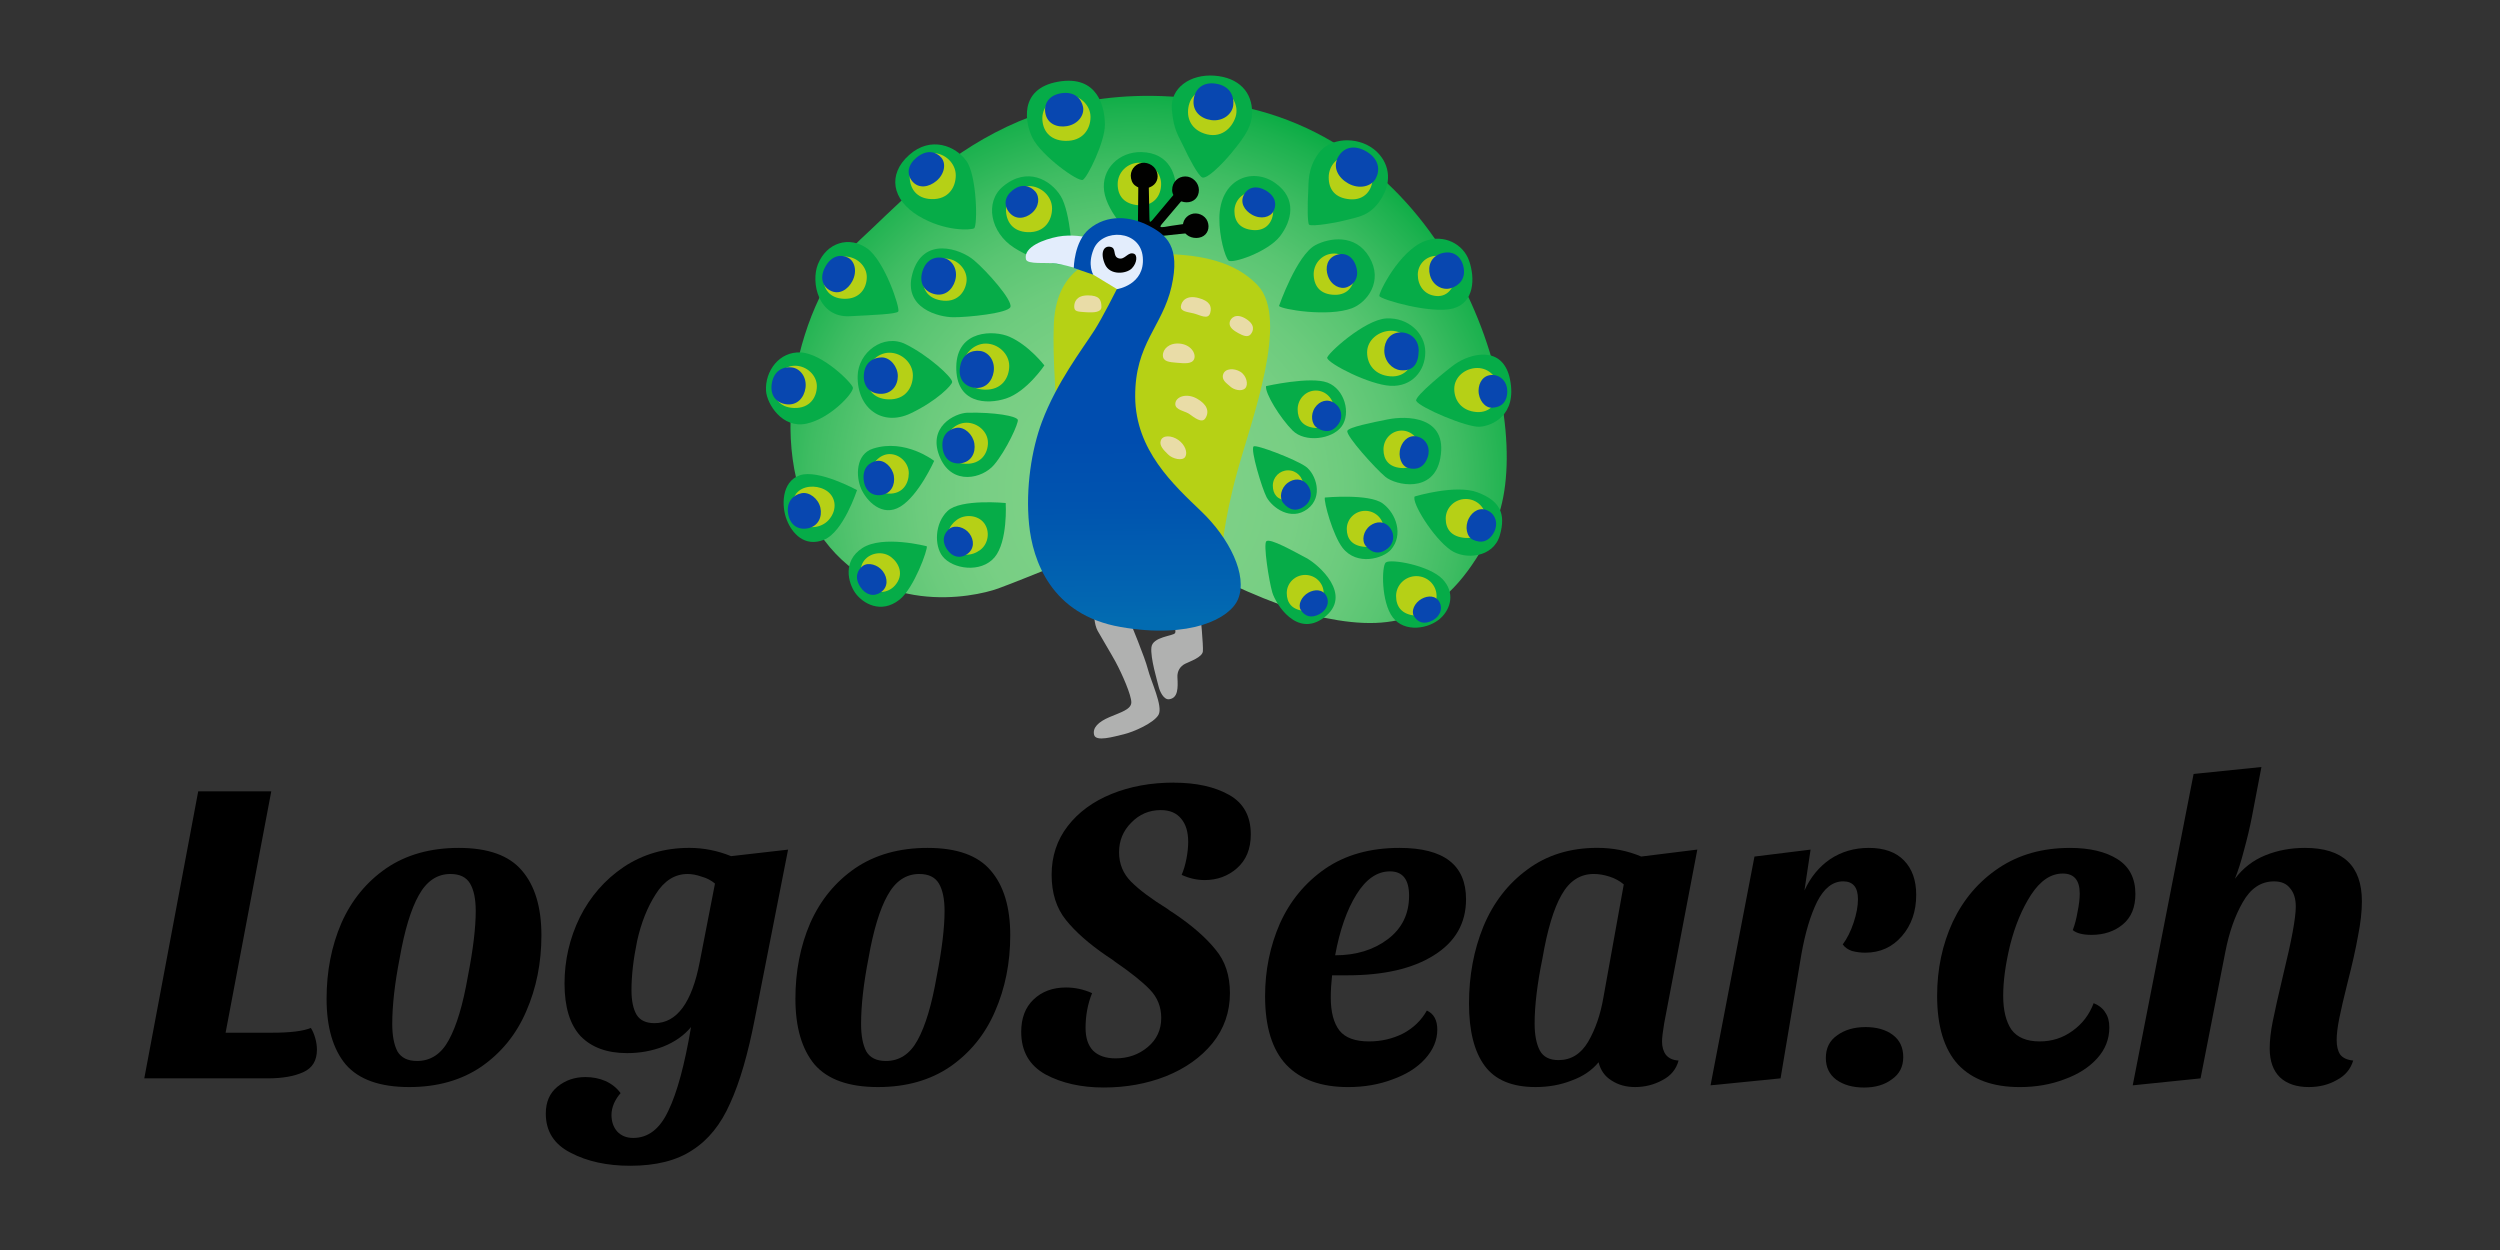 <?xml version="1.0" encoding="UTF-8" standalone="no"?>
<svg
   id="svg1837"
   width="120"
   height="60"
   enable-background="new 0 0 128 128"
   version="1.1"
   viewBox="0 0 120 60"
   sodipodi:docname="logosearch-ar21.svg"
   inkscape:version="1.1.2 (0a00cf5339, 2022-02-04)"
   xmlns:inkscape="http://www.inkscape.org/namespaces/inkscape"
   xmlns:sodipodi="http://sodipodi.sourceforge.net/DTD/sodipodi-0.dtd"
   xmlns="http://www.w3.org/2000/svg"
   xmlns:svg="http://www.w3.org/2000/svg"
   xmlns:rdf="http://www.w3.org/1999/02/22-rdf-syntax-ns#"
   xmlns:cc="http://creativecommons.org/ns#"
   xmlns:dc="http://purl.org/dc/elements/1.1/">
  <rect x="0" y="0" width="120" height="60" fill="#333333" stroke="none"/>
  <defs
     id="defs254">
    <linearGradient
       id="SVGID_2_"
       gradientUnits="userSpaceOnUse"
       x1="62.52"
       y1="40.802"
       x2="62.916"
       y2="100.8"
       gradientTransform="matrix(0.541,0,0,0.541,-15.602,-37.268)">
      <stop
         offset="0.525"
         style="stop-color:#004DAF"
         id="stop106" />
      <stop
         offset="0.703"
         style="stop-color:#0054AF"
         id="stop107" />
      <stop
         offset="0.962"
         style="stop-color:#0267B1"
         id="stop108" />
      <stop
         offset="1"
         style="stop-color:#026BB1"
         id="stop109" />
    </linearGradient>
    <radialGradient
       id="SVGID_1_"
       cx="62.936"
       cy="80.7"
       r="72.678"
       gradientUnits="userSpaceOnUse"
       gradientTransform="matrix(0.541,0,0,0.541,-15.602,-37.268)">
      <stop
         offset="0.221"
         style="stop-color:#7CD086"
         id="stop2" />
      <stop
         offset="0.348"
         style="stop-color:#78CF84"
         id="stop3" />
      <stop
         offset="0.472"
         style="stop-color:#6CCB7D"
         id="stop4" />
      <stop
         offset="0.594"
         style="stop-color:#59C572"
         id="stop5" />
      <stop
         offset="0.715"
         style="stop-color:#3EBC62"
         id="stop6" />
      <stop
         offset="0.834"
         style="stop-color:#1BB14E"
         id="stop7" />
      <stop
         offset="0.908"
         style="stop-color:#01A93F"
         id="stop8" />
    </radialGradient>
  </defs>
  <sodipodi:namedview
     id="namedview252"
     pagecolor="#ffffff"
     bordercolor="#666666"
     borderopacity="1.0"
     inkscape:pageshadow="2"
     inkscape:pageopacity="0.0"
     inkscape:pagecheckerboard="0"
     showgrid="false"
     inkscape:zoom="11.15"
     inkscape:cx="60.044843"
     inkscape:cy="30"
     inkscape:window-width="1850"
     inkscape:window-height="1016"
     inkscape:window-x="0"
     inkscape:window-y="0"
     inkscape:window-maximized="1"
     inkscape:current-layer="svg1837" />
  <radialGradient
     id="e"
     cx="64.456"
     cy="88.718"
     r="57.045"
     gradientTransform="matrix(.516 0 0 .468 .699 -.328)"
     gradientUnits="userSpaceOnUse">
    <stop
       id="stop1372"
       stop-color="#133C65"
       offset="0" />
    <stop
       id="stop1374"
       stop-color="#0D6E7B"
       offset=".116" />
    <stop
       id="stop1376"
       stop-color="#079A8F"
       offset=".237" />
    <stop
       id="stop1378"
       stop-color="#03BA9D"
       offset=".346" />
    <stop
       id="stop1380"
       stop-color="#01CEA6"
       offset=".437" />
    <stop
       id="stop1382"
       stop-color="#00D5A9"
       offset=".499" />
    <stop
       id="stop1384"
       stop-color="#00D5A9"
       offset=".997" />
  </radialGradient>
  <linearGradient
     id="d"
     x1="59.521"
     x2="59.521"
     y1="96.045"
     y2="103.21"
     gradientTransform="matrix(.516 0 0 .516 .699 -4.6)"
     gradientUnits="userSpaceOnUse">
    <stop
       id="stop1737"
       offset="0" />
    <stop
       id="stop1739"
       stop-color="#17316E"
       offset=".375" />
  </linearGradient>
  <linearGradient
     id="c"
     x1="68.479"
     x2="68.479"
     y1="95.025"
     y2="103.81"
     gradientTransform="matrix(.516 0 0 .516 .699 -4.6)"
     gradientUnits="userSpaceOnUse">
    <stop
       id="stop1744"
       offset="0" />
    <stop
       id="stop1746"
       stop-color="#17316E"
       offset=".375" />
  </linearGradient>
  <linearGradient
     id="b"
     x1="45.171"
     x2="61.937"
     y1="36.621"
     y2="36.621"
     gradientTransform="matrix(.516 0 0 .516 .699 -4.6)"
     gradientUnits="userSpaceOnUse">
    <stop
       id="stop1759"
       stop-color="#E9F5CE"
       offset="0" />
    <stop
       id="stop1761"
       stop-color="#E5F3CD"
       offset=".125" />
    <stop
       id="stop1763"
       stop-color="#D8EECA"
       offset=".257" />
    <stop
       id="stop1765"
       stop-color="#C3E5C6"
       offset=".392" />
    <stop
       id="stop1767"
       stop-color="#A6D9C0"
       offset=".53" />
    <stop
       id="stop1769"
       stop-color="#80C9B9"
       offset=".669" />
    <stop
       id="stop1771"
       stop-color="#51B6B0"
       offset=".809" />
    <stop
       id="stop1773"
       stop-color="#1BA0A5"
       offset=".948" />
    <stop
       id="stop1775"
       stop-color="#0596A1"
       offset="1" />
  </linearGradient>
  <linearGradient
     id="a"
     x1="63.774"
     x2="63.774"
     y1="32.5"
     y2="101.75"
     gradientTransform="matrix(.516 0 0 .516 .699 -4.6)"
     gradientUnits="userSpaceOnUse">
    <stop
       id="stop1788"
       offset=".072" />
    <stop
       id="stop1790"
       stop-color="#000506"
       offset=".159" />
    <stop
       id="stop1792"
       stop-color="#011416"
       offset=".272" />
    <stop
       id="stop1794"
       stop-color="#012D30"
       offset=".399" />
    <stop
       id="stop1796"
       stop-color="#035055"
       offset=".535" />
    <stop
       id="stop1798"
       stop-color="#047C84"
       offset=".678" />
    <stop
       id="stop1800"
       stop-color="#0596A1"
       offset=".756" />
    <stop
       id="stop1802"
       stop-color="#A9E022"
       offset="1" />
  </linearGradient>
  <g
     id="g3157"
     transform="matrix(0.559,0,0,0.559,44.176,20.037)">
    <path
       style="fill:#b0b1b0;stroke-width:0.541"
       d="m 14.917,16.8 3.098,0.762 c 0,0 1.271,3.044 1.525,4.061 0.254,1.017 1.319,3.196 0.914,3.91 -0.406,0.708 -2.13,1.471 -2.996,1.676 -0.865,0.205 -2.385,0.66 -2.536,0.049 -0.151,-0.611 0.357,-1.114 1.319,-1.525 0.963,-0.411 1.876,-0.66 1.876,-1.271 0,-0.611 -0.762,-2.385 -1.368,-3.504 -0.324,-0.6 -1.217,-2.082 -1.525,-2.639 -0.308,-0.557 -0.308,-1.519 -0.308,-1.519 z"
       id="path1" />
    <path
       style="fill:#b0b1b0;stroke-width:0.541"
       d="m 21.617,17.406 c 0,0 0.406,0.865 0.254,1.114 -0.151,0.254 -1.93,0.303 -2.028,1.217 -0.103,0.914 0.508,2.893 0.611,3.347 0.103,0.454 0.449,1.179 0.914,1.114 0.762,-0.103 0.762,-0.963 0.708,-1.876 -0.032,-0.562 0.254,-0.963 0.66,-1.168 0.406,-0.205 1.471,-0.557 1.525,-1.065 0.049,-0.508 -0.205,-3.098 -0.205,-3.098 z"
       id="path2" />
    <path
       style="fill:url(#SVGID_1_);stroke-width:0.541"
       d="m 18.394,9.971 c 0,0 -9.593,3.958 -11.723,4.721 C 4.541,15.454 -3.835,17.206 -8.707,9.895 -13.579,2.584 -10.535,-10.356 -5.128,-15.303 0.28,-20.251 9.11,-30.985 28.138,-26.572 47.167,-22.16 53.109,1.519 49.227,9.435 45.344,17.352 41.008,18.493 34.686,17.2 28.365,15.908 18.394,9.971 18.394,9.971 Z"
       id="path8" />
    <path
       style="fill:#b6d115;stroke-width:0.541"
       d="m 25.851,11.874 c 0,0 0.151,-2.817 1.368,-7.23 1.217,-4.412 4.493,-13.091 1.752,-15.984 -2.742,-2.893 -7.23,-2.666 -9.971,-2.742 -2.742,-0.076 -7.305,0.379 -7.538,6.089 -0.227,5.71 1.217,16.217 1.217,16.217 z"
       id="path9" />
    <path
       style="fill:#06ac48;stroke-width:0.541"
       d="m 24.218,-20.603 c 0.416,0.124 1.628,-1.065 2.477,-2.082 1.33,-1.601 1.763,-2.412 1.79,-3.428 0.049,-1.828 -1.157,-3.082 -3.234,-3.234 -2.082,-0.151 -3.807,1.065 -3.655,2.893 0.151,1.828 0.573,2.244 1.065,3.309 0.308,0.681 1.211,2.439 1.557,2.541 z"
       id="path10" />
    <path
       style="fill:#06ac48;stroke-width:0.541"
       d="m 33.389,-16.547 c 0.308,0.178 2.347,-0.178 3.309,-0.433 0.963,-0.254 2.098,-0.373 3.006,-2.017 0.941,-1.698 0.303,-3.234 -0.811,-4.072 -1.465,-1.098 -3.731,-0.941 -4.694,0.379 -0.963,1.319 -0.849,2.552 -0.887,3.158 -0.076,1.276 -0.076,2.898 0.076,2.985 z"
       id="path11" />
    <path
       style="fill:#06ac48;stroke-width:0.541"
       d="m 26.462,-13.476 c 0.303,0.303 3.385,-0.725 4.439,-2.103 0.946,-1.244 1.525,-3.196 -0.454,-4.569 -1.979,-1.373 -4.742,-0.303 -4.769,3.044 -0.016,1.574 0.481,3.326 0.784,3.628 z"
       id="path12" />
    <path
       style="fill:#06ac48;stroke-width:0.541"
       d="m 13.955,-20.402 c 0.389,-0.195 1.893,-3.25 1.893,-4.721 0,-1.471 -0.573,-4.315 -4.023,-3.704 -3.45,0.611 -2.801,3.634 -2.185,4.845 0.773,1.514 3.904,3.785 4.315,3.58 z"
       id="path13" />
    <path
       style="fill:#06ac48;stroke-width:0.541"
       d="m 4.616,-16.239 c 0.314,-0.189 0.254,-4.515 -0.66,-5.786 -0.914,-1.271 -3.044,-2.185 -4.921,-0.508 -1.876,1.676 -1.471,3.855 0.811,5.229 2.282,1.373 4.515,1.217 4.769,1.065 z"
       id="path14" />
    <path
       style="fill:#06ac48;stroke-width:0.541"
       d="m 7.736,-9.485 c 0.189,-0.579 -1.979,-3.039 -3.136,-4.018 -1.136,-0.963 -4.375,-2.12 -5.283,1.168 -0.817,2.963 2.266,3.72 3.493,3.731 1.233,0.016 4.753,-0.346 4.926,-0.881 z"
       id="path15" />
    <path
       style="fill:#06ac48;stroke-width:0.541"
       d="m -1.894,-9.096 c 0.178,-0.265 -1.168,-4.364 -2.687,-5.429 -1.525,-1.065 -3.45,-0.508 -4.212,1.368 -0.616,1.519 -0.005,4.607 2.742,4.466 1.974,-0.103 4.007,-0.178 4.158,-0.406 z"
       id="path16" />
    <path
       style="fill:#06ac48;stroke-width:0.541"
       d="m 12.787,-13.243 c 0.406,-0.303 0.114,-4.418 -0.746,-5.786 -0.86,-1.368 -2.855,-2.536 -4.937,-0.811 -1.595,1.319 -1.114,3.958 0.963,5.278 2.082,1.319 4.315,1.622 4.721,1.319 z"
       id="path17" />
    <path
       style="fill:#06ac48;stroke-width:0.541"
       d="m 18.978,-15.174 c 0,0 2.844,-2.13 2.969,-4.185 0.081,-1.319 -0.481,-3.374 -2.969,-3.428 -1.93,-0.038 -3.45,1.471 -3.196,3.347 0.249,1.882 2.536,4.266 3.196,4.266 z"
       id="path18" />
    <path
       style="fill:#06ac48;stroke-width:0.541"
       d="m 10.651,-4.467 c 0,0 -1.319,-1.725 -2.996,-2.46 -1.292,-0.573 -4.515,-0.633 -4.569,2.563 -0.049,3.196 2.639,3.271 4.261,2.742 1.795,-0.584 3.304,-2.844 3.304,-2.844 z"
       id="path19" />
    <path
       style="fill:#06ac48;stroke-width:0.541"
       d="M 8.369,0.205 C 8.255,-0.12 6.401,-0.455 4.054,-0.406 2.989,-0.384 0.507,0.811 1.718,3.503 2.783,5.861 5.33,5.245 6.325,4.077 7.39,2.817 8.461,0.459 8.369,0.205 Z"
       id="path20" />
    <path
       style="fill:#06ac48;stroke-width:0.541"
       d="m 2.734,-3.045 c 0,-0.411 -2.044,-2.282 -4.007,-3.25 -1.903,-0.935 -4.072,0.708 -4.11,2.742 -0.049,2.79 2.13,4.364 4.569,3.196 2.249,-1.076 3.547,-2.433 3.547,-2.687 z"
       id="path21" />
    <path
       style="fill:#06ac48;stroke-width:0.541"
       d="m -5.787,-2.537 c 0,-0.357 -2.59,-2.942 -4.466,-3.044 -1.876,-0.103 -3.098,1.622 -2.996,3.298 0.07,1.119 1.395,3.271 3.477,2.817 2.017,-0.443 3.985,-2.563 3.985,-3.071 z"
       id="path22" />
    <path
       style="fill:#06ac48;stroke-width:0.541"
       d="m 1.188,3.731 c 0,0 -2.477,-1.941 -5.251,-1.054 -1.492,0.476 -1.487,2.385 -1.017,3.45 0.449,1.022 1.801,2.487 3.374,1.525 1.574,-0.963 2.893,-3.92 2.893,-3.92 z"
       id="path23" />
    <path
       style="fill:#06ac48;stroke-width:0.541"
       d="m -5.436,6.24 c 0,0 -3.347,-1.828 -4.921,-1.271 -1.574,0.557 -1.574,2.644 -1.119,3.812 0.454,1.168 1.525,2.385 3.196,1.725 1.671,-0.66 2.844,-4.266 2.844,-4.266 z"
       id="path24" />
    <path
       style="fill:#06ac48;stroke-width:0.541"
       d="m 0.555,11.063 c 0,0 -3.769,-0.99 -5.532,0.151 -1.725,1.114 -1.217,2.996 -0.611,3.855 0.611,0.865 2.185,1.86 3.807,0.573 1.233,-0.979 2.439,-4.326 2.336,-4.58 z"
       id="path25" />
    <path
       style="fill:#06ac48;stroke-width:0.541"
       d="m 7.331,7.348 c 0,0 -3.882,-0.379 -4.996,0.687 -1.114,1.065 -1.136,2.974 -0.433,3.882 0.865,1.114 3.298,1.471 4.466,0.103 1.163,-1.373 0.963,-4.672 0.963,-4.672 z"
       id="path26" />
    <path
       style="fill:#06ac48;stroke-width:0.541"
       d="m 30.799,-9.572 c 0,0 1.525,-4.375 3.125,-5.223 1.163,-0.616 3.428,-1.011 4.623,1.017 1.249,2.109 -0.222,3.92 -1.487,4.402 -2.049,0.768 -6.045,0.097 -6.262,-0.195 z"
       id="path27" />
    <path
       style="fill:#06ac48;stroke-width:0.541"
       d="m 34.935,-5.1 c -0.087,-0.292 3.196,-3.298 5.077,-3.401 1.876,-0.103 3.347,1.271 3.347,2.893 0,1.622 -1.168,2.996 -2.996,2.893 -1.822,-0.103 -5.272,-1.876 -5.429,-2.385 z"
       id="path28" />
    <path
       style="fill:#06ac48;stroke-width:0.541"
       d="m 29.685,-2.688 c 0,0 3.807,-0.865 5.278,-0.303 1.471,0.557 2.028,2.639 1.217,3.758 C 35.368,1.881 33.032,2.189 31.967,1.124 30.901,0.059 29.582,-2.082 29.685,-2.688 Z"
       id="path29" />
    <path
       style="fill:#06ac48;stroke-width:0.541"
       d="m 28.619,2.487 c 0.222,-0.184 3.601,1.114 4.466,1.725 C 33.951,4.823 34.659,6.802 33.237,7.867 31.815,8.932 30.22,7.743 29.733,6.851 29.355,6.148 28.317,2.741 28.619,2.487 Z"
       id="path30" />
    <path
       style="fill:none;stroke:#06ac48;stroke-width:0.541;stroke-miterlimit:10"
       d="M 0.096,-17.153"
       id="path31" />
    <path
       style="fill:#06ac48;stroke-width:0.541"
       d="m 36.665,1.157 c 0.087,-0.324 2.244,-0.741 3.444,-0.984 1.606,-0.33 5.223,-0.33 4.537,3.342 C 44.074,6.564 40.802,5.818 39.937,5.104 39.077,4.39 36.552,1.595 36.665,1.157 Z"
       id="path32" />
    <path
       style="fill:#06ac48;stroke-width:0.541"
       d="m 42.581,-1.423 c -0.195,-0.373 2.774,-2.758 3.293,-3.125 1.298,-0.93 4.158,-1.747 4.764,1.303 0.606,3.05 -1.525,3.974 -2.612,4.045 -1.087,0.07 -5.153,-1.655 -5.445,-2.222 z"
       id="path33" />
    <path
       style="fill:#06ac48;stroke-width:0.541"
       d="m 34.735,6.878 c 0,0 3.801,-0.357 4.969,0.508 1.168,0.865 1.79,2.704 0.714,3.958 -0.654,0.762 -2.92,1.444 -4.164,-0.151 -0.833,-1.081 -1.622,-3.958 -1.519,-4.315 z"
       id="path34" />
    <path
       style="fill:#06ac48;stroke-width:0.541"
       d="m 42.451,6.786 c 0,0 3.526,-1.065 5.402,-0.351 1.876,0.714 2.466,1.779 1.903,3.699 -0.562,1.92 -2.99,2.109 -4.212,1.26 -1.498,-1.044 -3.396,-4.115 -3.093,-4.607 z"
       id="path35" />
    <path
       style="fill:#06ac48;stroke-width:0.541"
       d="m 39.964,12.458 c 0.411,-0.351 3.758,0.254 4.872,1.422 1.114,1.168 0.698,2.563 -0.151,3.347 -1.011,0.941 -3.098,1.271 -4.11,-0.049 -1.017,-1.319 -0.968,-4.412 -0.611,-4.721 z"
       id="path36" />
    <path
       style="fill:#06ac48;stroke-width:0.541"
       d="m 29.712,10.63 c 0.33,-0.281 2.336,0.865 3.401,1.422 1.065,0.557 4.12,3.223 1.53,5.148 -2.314,1.725 -4.11,-1.157 -4.418,-2.168 -0.297,-1.011 -0.784,-4.164 -0.514,-4.402 z"
       id="path37" />
    <path
       style="fill:#06ac48;stroke-width:0.541"
       d="m 39.418,-10.426 c -0.081,-0.243 1.698,-3.882 3.91,-4.721 1.617,-0.611 3.298,0.238 3.801,1.714 0.508,1.471 0.454,3.563 -1.368,4.072 -1.822,0.508 -6.245,-0.762 -6.343,-1.065 z"
       id="path38" />
    <path
       style="fill:#e9dca7;stroke-width:0.541"
       d="m 13.214,-9.517 c 0,0.433 0.281,0.433 0.99,0.481 0.735,0.049 1.346,0 1.346,-0.454 0,-0.638 -0.205,-0.99 -1.168,-0.99 -0.963,0 -1.168,0.557 -1.168,0.963 z"
       id="path39" />
    <path
       style="fill:#e9dca7;stroke-width:0.541"
       d="m 23.899,-10.253 c -1.038,-0.281 -1.471,0.254 -1.525,0.708 -0.049,0.454 0.557,0.481 1.092,0.611 0.535,0.13 1.244,0.584 1.422,-0.027 0.178,-0.606 -0.076,-1.044 -0.99,-1.292 z"
       id="path40" />
    <path
       style="fill:#e9dca7;stroke-width:0.541"
       d="m 20.827,-5.305 c 0.022,0.514 0.557,0.557 1.217,0.611 0.66,0.054 1.292,0.124 1.471,-0.33 0.178,-0.454 -0.281,-1.244 -1.271,-1.319 -0.887,-0.07 -1.438,0.481 -1.417,1.038 z"
       id="path41" />
    <path
       style="fill:#e9dca7;stroke-width:0.541"
       d="m 26.565,-8.182 c -0.092,0.438 0.357,0.735 0.735,0.941 0.379,0.205 0.811,0.406 1.065,0.103 0.254,-0.303 0.406,-0.838 -0.433,-1.346 -0.838,-0.508 -1.292,-0.054 -1.368,0.303 z"
       id="path42" />
    <path
       style="fill:#e9dca7;stroke-width:0.541"
       d="m 26.008,-3.715 c -0.178,0.503 0.303,0.784 0.611,1.065 0.303,0.281 0.963,0.454 1.271,0.151 0.308,-0.303 0.124,-1.092 -0.406,-1.422 -0.541,-0.33 -1.303,-0.303 -1.476,0.205 z"
       id="path43" />
    <path
       style="fill:#e9dca7;stroke-width:0.541"
       d="m 21.893,-1.152 c 0,0.525 0.811,0.584 1.217,0.865 0.406,0.281 1.065,0.838 1.368,0.357 0.384,-0.606 0.103,-1.217 -0.708,-1.676 -0.935,-0.535 -1.876,-0.157 -1.876,0.454 z"
       id="path44" />
    <path
       style="fill:#e9dca7;stroke-width:0.541"
       d="m 20.638,2.016 c 0.151,-0.535 0.963,-0.481 1.525,-0.076 0.562,0.406 0.811,1.065 0.584,1.444 C 22.52,3.763 21.655,3.563 21.276,3.179 20.892,2.806 20.519,2.427 20.638,2.016 Z"
       id="path45" />
    <path
       style="fill:#b6d016;stroke-width:0.541"
       d="m 14.614,-25.804 c 0,1.038 -0.66,2.103 -2.185,2.055 -1.346,-0.043 -1.952,-0.919 -1.952,-1.952 0,-1.033 0.946,-2.028 2.055,-2.028 1.109,0 2.082,0.887 2.082,1.925 z"
       id="path46" />
    <path
       style="fill:#b6d016;stroke-width:0.541"
       d="m 27.073,-25.821 c -0.308,0.99 -1.276,1.936 -2.714,1.438 -1.271,-0.443 -1.574,-1.579 -1.26,-2.574 0.308,-0.99 1.509,-1.655 2.568,-1.325 1.049,0.33 1.714,1.471 1.406,2.46 z"
       id="path47" />
    <path
       style="fill:#b6d016;stroke-width:0.541"
       d="m 3.043,-20.792 c 0,1.033 -0.633,2.093 -2.087,2.044 -1.287,-0.043 -1.871,-0.908 -1.871,-1.941 0,-1.033 0.908,-2.017 1.968,-2.017 1.06,0 1.99,0.881 1.99,1.914 z"
       id="path48" />
    <path
       style="fill:#b6d016;stroke-width:0.541"
       d="m 3.962,-11.637 c -0.13,0.935 -0.849,1.817 -2.206,1.584 -1.195,-0.205 -1.633,-1.065 -1.503,-2.001 0.13,-0.935 1.098,-1.714 2.087,-1.579 0.99,0.135 1.752,1.06 1.622,1.995 z"
       id="path49" />
    <path
       style="fill:#b6d016;stroke-width:0.541"
       d="m -4.598,-12.059 c 0,0.946 -0.595,1.92 -1.968,1.871 -1.211,-0.043 -1.763,-0.833 -1.763,-1.779 0,-0.946 0.854,-1.849 1.855,-1.849 1,0 1.876,0.811 1.876,1.757 z"
       id="path50" />
    <path
       style="fill:#b6d016;stroke-width:0.541"
       d="m -8.886,-2.683 c 0,0.946 -0.595,1.92 -1.968,1.871 -1.211,-0.043 -1.763,-0.833 -1.763,-1.779 0,-0.946 0.854,-1.849 1.855,-1.849 1,0 1.876,0.811 1.876,1.757 z"
       id="path51" />
    <path
       style="fill:#b6d016;stroke-width:0.541"
       d="m -0.64,-3.618 c 0,1.044 -0.638,2.12 -2.114,2.066 -1.303,-0.043 -1.893,-0.925 -1.893,-1.963 0,-1.044 0.919,-2.044 1.99,-2.044 1.071,0 2.017,0.898 2.017,1.941 z"
       id="path52" />
    <path
       style="fill:#0847b0;stroke-width:0.541"
       d="m -1.932,-3.553 c 0,0.806 -0.53,1.563 -1.525,1.525 -0.876,-0.032 -1.444,-0.633 -1.395,-1.601 0.059,-1.114 0.827,-1.525 1.546,-1.525 0.725,0 1.373,0.795 1.373,1.601 z"
       id="path53" />
    <path
       style="fill:#b6d016;stroke-width:0.541"
       d="m 7.634,-4.429 c 0,1.027 -0.638,2.093 -2.114,2.044 -1.303,-0.043 -1.893,-0.908 -1.893,-1.941 0,-1.033 0.919,-2.017 1.99,-2.017 1.071,0 2.017,0.887 2.017,1.914 z"
       id="path54" />
    <path
       style="fill:#b6d016;stroke-width:0.541"
       d="m 5.806,2.162 c 0,0.919 -0.584,1.866 -1.93,1.817 C 2.686,3.941 2.15,3.168 2.15,2.249 c 0,-0.919 0.838,-1.795 1.817,-1.795 0.979,0 1.838,0.789 1.838,1.709 z"
       id="path55" />
    <path
       style="fill:#b6d016;stroke-width:0.541"
       d="m -0.991,4.79 c 0,0.887 -0.525,1.795 -1.725,1.752 -1.065,-0.038 -1.546,-0.784 -1.546,-1.665 0,-0.881 0.752,-1.73 1.628,-1.73 0.876,0 1.644,0.762 1.644,1.644 z"
       id="path56" />
    <path
       style="fill:#b6d016;stroke-width:0.541"
       d="m -2.505,11.993 c 0.698,0.541 1.125,1.536 0.324,2.439 -0.589,0.665 -1.568,0.741 -2.266,0.2 -0.698,-0.541 -0.908,-1.655 -0.373,-2.347 0.541,-0.692 1.611,-0.833 2.314,-0.292 z"
       id="path57" />
    <path
       style="fill:#b6d016;stroke-width:0.541"
       d="m -8.226,6.191 c 0.99,0.508 1.157,1.714 0.357,2.612 -0.589,0.665 -1.714,0.838 -2.412,0.297 -0.698,-0.541 -0.914,-1.866 -0.379,-2.558 0.535,-0.687 1.649,-0.757 2.433,-0.351 z"
       id="path58" />
    <path
       style="fill:#b6d016;stroke-width:0.541"
       d="M 5.146,11.376 C 4.438,11.906 3.394,12.036 2.707,11.047 2.102,10.171 2.405,9.338 3.113,8.808 3.821,8.278 4.946,8.37 5.476,9.073 6.001,9.771 5.855,10.847 5.146,11.376 Z"
       id="path59" />
    <path
       style="fill:#b6d016;stroke-width:0.541"
       d="m 11.311,-17.953 c 0,1.033 -0.633,2.093 -2.087,2.044 -1.287,-0.043 -1.871,-0.908 -1.871,-1.941 0,-1.033 0.908,-2.017 1.968,-2.017 1.06,0 1.99,0.887 1.99,1.914 z"
       id="path60" />
    <path
       style="fill:#b6d016;stroke-width:0.541"
       d="m 20.676,-20.035 c 0,1.017 -0.66,1.914 -1.93,1.817 -1.249,-0.097 -1.801,-0.8 -1.801,-1.817 0,-1.017 0.833,-1.838 1.866,-1.838 1.033,0 1.866,0.822 1.866,1.838 z"
       id="path61" />
    <path
       style="fill:#b6d016;stroke-width:0.541"
       d="m 30.296,-17.726 c 0,0.919 -0.589,1.73 -1.72,1.638 -1.114,-0.092 -1.606,-0.719 -1.606,-1.638 0,-0.919 0.746,-1.66 1.66,-1.66 0.919,0 1.665,0.741 1.665,1.66 z"
       id="path62" />
    <path
       style="fill:#b6d016;stroke-width:0.541"
       d="m 37.271,-12.394 c 0.059,0.984 -0.503,1.893 -1.698,1.866 -1.173,-0.027 -1.736,-0.671 -1.795,-1.655 -0.059,-0.984 0.676,-1.828 1.638,-1.887 0.963,-0.059 1.795,0.692 1.855,1.676 z"
       id="path63" />
    <path
       style="fill:#b6d016;stroke-width:0.541"
       d="m 38.845,-20.619 c 0,1.054 -0.671,1.99 -1.952,1.887 -1.265,-0.103 -1.828,-0.827 -1.828,-1.887 0,-1.06 0.849,-1.914 1.893,-1.914 1.038,0 1.887,0.854 1.887,1.914 z"
       id="path64" />
    <path
       style="fill:#b6d016;stroke-width:0.541"
       d="m 45.939,-12.259 c 0,0.892 -0.53,1.92 -1.622,1.833 -1.076,-0.087 -1.601,-0.935 -1.601,-1.833 0,-0.898 0.719,-1.617 1.611,-1.617 0.887,-0.005 1.611,0.719 1.611,1.617 z"
       id="path65" />
    <path
       style="fill:#b6d016;stroke-width:0.541"
       d="m 35.519,-0.693 c 0,0.892 -0.552,1.687 -1.611,1.595 -1.044,-0.087 -1.509,-0.703 -1.509,-1.595 0,-0.892 0.698,-1.617 1.563,-1.617 0.865,0 1.557,0.725 1.557,1.617 z"
       id="path66" />
    <path
       style="fill:#b6d016;stroke-width:0.541"
       d="m 42.889,2.746 c 0,0.892 -0.552,1.687 -1.611,1.595 -1.044,-0.087 -1.509,-0.703 -1.509,-1.595 0,-0.892 0.698,-1.617 1.563,-1.617 0.865,0 1.557,0.725 1.557,1.617 z"
       id="path67" />
    <path
       style="fill:#b6d016;stroke-width:0.541"
       d="m 32.88,5.856 c 0,0.725 -0.46,1.368 -1.352,1.298 -0.876,-0.07 -1.26,-0.568 -1.26,-1.298 0,-0.73 0.584,-1.314 1.309,-1.314 0.725,0 1.303,0.589 1.303,1.314 z"
       id="path68" />
    <path
       style="fill:#b6d016;stroke-width:0.541"
       d="m 39.786,9.576 c 0,0.86 -0.562,1.622 -1.638,1.536 -1.06,-0.087 -1.53,-0.676 -1.53,-1.536 0,-0.86 0.708,-1.557 1.584,-1.557 0.876,0 1.584,0.698 1.584,1.557 z"
       id="path69" />
    <path
       style="fill:#b6d016;stroke-width:0.541"
       d="m 34.632,15.081 c 0,0.86 -0.562,1.622 -1.638,1.536 -1.06,-0.087 -1.53,-0.676 -1.53,-1.536 0,-0.86 0.708,-1.557 1.584,-1.557 0.876,0 1.584,0.698 1.584,1.557 z"
       id="path70" />
    <path
       style="fill:#b6d016;stroke-width:0.541"
       d="m 44.328,15.335 c 0,0.941 -0.616,1.779 -1.795,1.687 -1.163,-0.092 -1.682,-0.741 -1.682,-1.687 0,-0.941 0.779,-1.709 1.736,-1.709 0.963,0 1.741,0.762 1.741,1.709 z"
       id="path71" />
    <path
       style="fill:#b6d016;stroke-width:0.541"
       d="m 48.562,8.684 c 0,0.93 -0.611,1.752 -1.784,1.66 -1.157,-0.092 -1.665,-0.73 -1.665,-1.66 0,-0.93 0.773,-1.682 1.725,-1.682 0.952,0 1.725,0.757 1.725,1.682 z"
       id="path72" />
    <path
       style="fill:#b6d016;stroke-width:0.541"
       d="m 42.349,-5.5 c 0,1.071 -0.703,2.076 -2.006,1.968 -1.282,-0.103 -1.979,-0.984 -1.979,-2.055 0,-1.071 1.011,-1.855 2.066,-1.855 1.06,0.005 1.92,0.876 1.92,1.941 z"
       id="path73" />
    <path
       style="fill:#b6d016;stroke-width:0.541"
       d="m 49.654,-2.374 c 0,1.033 -0.671,2.012 -1.914,1.909 -1.227,-0.103 -1.893,-0.952 -1.893,-1.99 0,-1.038 0.963,-1.79 1.974,-1.79 1.017,-0.005 1.833,0.833 1.833,1.871 z"
       id="path74" />
    <path
       style="fill:#0847b0;stroke-width:0.541"
       d="M 6.298,-3.926 C 6.174,-3.11 5.584,-2.401 4.605,-2.553 3.74,-2.688 3.243,-3.364 3.41,-4.343 c 0.189,-1.13 1.006,-1.455 1.72,-1.368 0.714,0.081 1.309,0.838 1.168,1.784 z"
       id="path75" />
    <path
       style="fill:#0847b0;stroke-width:0.541"
       d="m -9.865,-2.51 c -0.124,0.817 -0.714,1.525 -1.692,1.373 -0.865,-0.135 -1.363,-0.811 -1.195,-1.79 0.189,-1.13 1.006,-1.455 1.72,-1.368 0.714,0.087 1.309,0.844 1.168,1.784 z"
       id="path76" />
    <path
       style="fill:#0847b0;stroke-width:0.541"
       d="m 2.989,-11.745 c -0.233,0.789 -0.914,1.417 -1.866,1.13 -0.838,-0.254 -1.238,-0.99 -0.941,-1.936 0.341,-1.092 1.19,-1.303 1.887,-1.125 0.698,0.178 1.19,1.011 0.919,1.93 z"
       id="path77" />
    <path
       style="fill:#0847b0;stroke-width:0.541"
       d="m -5.836,-11.707 c -0.384,0.73 -1.141,1.227 -1.92,0.8 -0.692,-0.379 -0.881,-1.163 -0.406,-2.028 0.552,-1.006 1.363,-1.076 1.941,-0.789 0.584,0.281 0.827,1.168 0.384,2.017 z"
       id="path78" />
    <path
       style="fill:#0847b0;stroke-width:0.541"
       d="m 1.377,-20.305 c -0.638,0.53 -1.519,0.703 -2.082,0.011 -0.497,-0.616 -0.373,-1.406 0.395,-2.033 0.892,-0.719 1.665,-0.481 2.098,0.005 0.433,0.487 0.324,1.4 -0.411,2.017 z"
       id="path79" />
    <path
       style="fill:#0847b0;stroke-width:0.541"
       d="m 9.559,-17.537 c -0.568,0.47 -1.384,0.6 -1.93,-0.076 -0.487,-0.595 -0.406,-1.336 0.287,-1.887 0.8,-0.638 1.525,-0.379 1.947,0.092 0.416,0.476 0.351,1.325 -0.303,1.871 z"
       id="path80" />
    <path
       style="fill:#0847b0;stroke-width:0.541"
       d="m 12.597,-25.015 c -0.833,0.146 -1.709,-0.184 -1.866,-1.141 -0.135,-0.849 0.368,-1.525 1.368,-1.682 1.157,-0.178 1.73,0.476 1.871,1.168 0.141,0.692 -0.411,1.487 -1.373,1.655 z"
       id="path81" />
    <path
       style="fill:#0847b0;stroke-width:0.541"
       d="m 24.969,-25.534 c -0.876,-0.119 -1.649,-0.752 -1.492,-1.811 0.135,-0.935 0.86,-1.482 1.903,-1.314 1.211,0.189 1.574,1.065 1.492,1.838 -0.081,0.773 -0.892,1.428 -1.903,1.287 z"
       id="path82" />
    <path
       style="fill:#0847b0;stroke-width:0.541"
       d="m 36.741,-20.094 c -0.838,-0.47 -1.384,-1.368 -0.849,-2.298 0.476,-0.822 1.39,-1.038 2.385,-0.46 1.152,0.671 1.195,1.633 0.838,2.32 -0.362,0.692 -1.406,0.979 -2.374,0.438 z"
       id="path83" />
    <path
       style="fill:#0847b0;stroke-width:0.541"
       d="m 28.49,-17.401 c -0.654,-0.368 -1.087,-1.06 -0.681,-1.763 0.362,-0.622 1.071,-0.779 1.849,-0.33 0.898,0.525 0.941,1.255 0.671,1.779 -0.276,0.53 -1.081,0.735 -1.838,0.314 z"
       id="path84" />
    <path
       style="fill:#0847b0;stroke-width:0.541"
       d="m 34.995,-12.156 c -0.243,-0.708 -0.081,-1.525 0.741,-1.801 0.725,-0.243 1.395,0.103 1.671,0.957 0.324,0.99 -0.173,1.584 -0.762,1.811 -0.589,0.227 -1.363,-0.146 -1.649,-0.968 z"
       id="path85" />
    <path
       style="fill:#0847b0;stroke-width:0.541"
       d="m 39.84,-5.749 c 0.005,-0.8 0.47,-1.563 1.433,-1.552 0.849,0.011 1.541,0.638 1.519,1.595 -0.027,1.109 -0.476,1.763 -1.574,1.649 -0.698,-0.076 -1.384,-0.768 -1.379,-1.692 z"
       id="path86" />
    <path
       style="fill:#0847b0;stroke-width:0.541"
       d="m 33.897,-0.86 c 0.362,-0.525 1.038,-0.811 1.692,-0.351 0.579,0.406 0.741,1.163 0.324,1.768 -0.503,0.735 -1.184,0.762 -1.833,0.346 -0.492,-0.308 -0.606,-1.152 -0.184,-1.763 z"
       id="path87" />
    <path
       style="fill:#0847b0;stroke-width:0.541"
       d="m 31.545,5.618 c 0.514,-0.384 1.238,-0.443 1.72,0.2 0.422,0.568 0.341,1.336 -0.249,1.784 -0.708,0.541 -1.363,0.351 -1.849,-0.249 -0.373,-0.454 -0.216,-1.292 0.379,-1.736 z"
       id="path88" />
    <path
       style="fill:#0847b0;stroke-width:0.541"
       d="m 38.623,9.295 c 0.514,-0.384 1.238,-0.443 1.72,0.2 0.422,0.568 0.341,1.336 -0.249,1.784 -0.708,0.541 -1.363,0.351 -1.849,-0.249 -0.373,-0.454 -0.216,-1.292 0.379,-1.736 z"
       id="path89" />
    <path
       style="fill:#0847b0;stroke-width:0.541"
       d="m 41.24,2.579 c 0.222,-0.66 0.8,-1.163 1.563,-0.898 0.671,0.233 1.017,0.957 0.768,1.714 -0.303,0.914 -0.957,1.157 -1.698,0.941 -0.562,-0.162 -0.887,-0.995 -0.633,-1.757 z"
       id="path90" />
    <path
       style="fill:#0847b0;stroke-width:0.541"
       d="m 47.934,-2.315 c 0.011,-0.692 0.411,-1.352 1.211,-1.33 0.708,0.016 1.26,0.6 1.255,1.401 -0.005,0.963 -0.557,1.395 -1.33,1.411 -0.584,0.016 -1.146,-0.676 -1.136,-1.482 z"
       id="path91" />
    <path
       style="fill:#0847b0;stroke-width:0.541"
       d="m 47.096,8.673 c 0.319,-0.616 0.973,-1.027 1.682,-0.649 0.627,0.335 0.86,1.103 0.492,1.811 -0.438,0.854 -1.125,0.995 -1.822,0.665 -0.53,-0.243 -0.725,-1.114 -0.351,-1.828 z"
       id="path92" />
    <path
       style="fill:#0847b0;stroke-width:0.541"
       d="m 33.335,15.037 c 0.541,-0.297 1.217,-0.297 1.536,0.297 0.281,0.525 0.059,1.184 -0.562,1.536 -0.746,0.422 -1.309,0.205 -1.644,-0.346 -0.26,-0.422 0.043,-1.141 0.671,-1.487 z"
       id="path93" />
    <path
       style="fill:#0847b0;stroke-width:0.541"
       d="m 43.052,15.573 c 0.541,-0.297 1.217,-0.297 1.536,0.297 0.281,0.525 0.059,1.184 -0.562,1.536 -0.746,0.422 -1.309,0.205 -1.644,-0.346 -0.254,-0.427 0.043,-1.141 0.671,-1.487 z"
       id="path94" />
    <path
       style="fill:#0847b0;stroke-width:0.541"
       d="m 43.765,-12.2 c -0.211,-0.768 0.054,-1.638 1.027,-1.903 0.86,-0.233 1.59,0.162 1.828,1.092 0.276,1.076 -0.351,1.692 -1.049,1.909 -0.703,0.222 -1.563,-0.205 -1.806,-1.098 z"
       id="path95" />
    <path
       style="fill:#0847b0;stroke-width:0.541"
       d="m -2.273,5.023 c 0.124,0.752 -0.233,1.536 -1.114,1.644 -0.779,0.092 -1.373,-0.384 -1.476,-1.292 -0.119,-1.049 0.497,-1.541 1.136,-1.644 0.638,-0.108 1.33,0.541 1.455,1.292 z"
       id="path96" />
    <path
       style="fill:#0847b0;stroke-width:0.541"
       d="M 4.638,2.233 C 4.768,3.011 4.389,3.828 3.459,3.936 2.637,4.033 2.01,3.541 1.907,2.6 1.788,1.514 2.437,1 3.108,0.892 3.778,0.784 4.513,1.454 4.638,2.233 Z"
       id="path97" />
    <path
       style="fill:#0847b0;stroke-width:0.541"
       d="m -8.583,7.748 c 0.173,0.768 -0.162,1.606 -1.103,1.779 -0.833,0.151 -1.498,-0.297 -1.66,-1.233 -0.184,-1.081 0.449,-1.633 1.13,-1.784 0.676,-0.151 1.46,0.465 1.633,1.238 z"
       id="path98" />
    <path
       style="fill:#0847b0;stroke-width:0.541"
       d="m -3.214,13.215 c 0.422,0.568 0.47,1.357 -0.189,1.806 -0.584,0.395 -1.271,0.249 -1.741,-0.454 -0.546,-0.811 -0.26,-1.471 0.205,-1.817 0.465,-0.346 1.303,-0.103 1.725,0.465 z"
       id="path99" />
    <path
       style="fill:#0847b0;stroke-width:0.541"
       d="M 4.221,9.976 C 4.627,10.522 4.665,11.295 4.005,11.744 3.421,12.144 2.745,12.009 2.291,11.328 1.767,10.538 2.059,9.895 2.524,9.543 2.994,9.197 3.816,9.424 4.221,9.976 Z"
       id="path100" />
    <path
       style="fill:#e3edfc;stroke-width:0.541"
       d="m 9.066,-13.589 c 0.103,0.487 1.779,0.249 2.628,0.379 0.99,0.151 2.779,0.725 2.779,0.725 l 3.196,1.941 c 0,0 2.817,-0.151 2.704,-0.303 -0.114,-0.151 -0.838,-4.375 -0.838,-4.375 l -3.006,-1.255 -2.282,0.99 c 0,0 -1.276,-0.265 -2.433,-0.038 -1.163,0.222 -2.974,0.871 -2.747,1.936 z"
       id="path101" />
    <path
       style="fill:#010100;stroke-width:0.541"
       d="m 16.301,-14.654 c -0.552,-0.097 -0.876,0.497 -0.454,1.487 0.416,0.99 1.844,0.854 2.32,0.362 0.476,-0.497 0.449,-1.13 0.211,-1.238 -0.552,-0.249 -0.8,0.552 -1.352,0.379 -0.557,-0.173 -0.13,-0.887 -0.725,-0.99 z"
       id="path102" />
    <path
       style="fill:#010100;stroke-width:0.541"
       d="m 18.681,-16.255 0.038,-3.807 0.892,-0.059 0.059,2.904 c 0,0 0,0.389 0.049,0.411 0.092,0.038 0.33,-0.287 0.33,-0.287 l 1.903,-2.271 0.654,0.557 -1.768,2.087 c 0,0 -0.254,0.27 -0.216,0.341 0.049,0.103 0.584,-0.022 0.93,-0.076 0.735,-0.114 1.465,-0.211 1.465,-0.211 l 0.076,0.827 -2.855,0.303 z"
       id="path103" />
    <path
       style="fill:#010100;stroke-width:0.541"
       d="m 23.92,-19.526 c 0,0.622 -0.433,1.054 -1.049,1.054 -0.611,0 -1.249,-0.438 -1.249,-1.054 0,-0.703 0.525,-1.168 1.136,-1.168 0.622,0 1.163,0.546 1.163,1.168 z"
       id="path104" />
    <path
       style="fill:#010100;stroke-width:0.541"
       d="m 20.292,-21.132 c 0.227,0.579 -0.016,1.141 -0.584,1.368 -0.568,0.227 -1.319,0.054 -1.546,-0.525 -0.26,-0.654 0.059,-1.282 0.627,-1.509 0.568,-0.222 1.276,0.092 1.503,0.665 z"
       id="path105" />
    <path
       style="fill:#010100;stroke-width:0.541"
       d="m 24.661,-16.834 c 0.211,0.541 0.022,1.125 -0.519,1.341 -0.546,0.216 -1.303,0.005 -1.514,-0.535 -0.243,-0.616 0.065,-1.206 0.606,-1.417 0.541,-0.216 1.217,0.07 1.428,0.611 z"
       id="path106" />
    <path
       style="fill:url(#SVGID_2_);stroke-width:0.541"
       d="m 19.622,-16.46 c 1.492,0.773 2.731,1.768 1.947,5.223 -0.784,3.45 -3.147,4.872 -3.12,9.463 0.027,4.591 3.298,7.559 5.683,9.847 2.385,2.282 4.007,5.483 3.147,7.538 -0.692,1.655 -4.088,3.428 -10.074,2.385 C 11.219,16.957 9.645,12.274 9.337,9.176 9.029,6.077 9.553,2.752 10.44,0.383 c 1.282,-3.412 3.466,-6.235 4.51,-7.868 0.681,-1.06 1.92,-3.526 1.92,-3.526 0,0 2.433,-0.357 2.233,-2.742 -0.2,-2.385 -3.488,-2.498 -4.223,-0.692 -0.557,1.373 -0.027,2.19 -0.027,2.19 l -1.676,-0.579 c 0,0 0.022,-2.244 1.303,-3.331 1.563,-1.319 3.569,-1.109 5.142,-0.297 z"
       id="path109" />
  </g>
  <path
     id="path3434"
     d="m9.514 37.985h3.507l-2.192 11.585h2.233q1.315 0 1.858-0.23 0.125 0.188 0.209 0.48 0.084 0.292 0.084 0.564 0 0.793-0.668 1.085-0.647 0.292-1.691 0.292h-5.928z" />
  <path
     id="path3436"
     d="m22.022 40.699q2.108 0 3.027 1.085 0.939 1.085 0.939 3.11 0 1.983-0.731 3.653-0.71 1.649-2.15 2.651-1.44 0.981-3.465 0.981-2.108 0-3.048-1.085-0.918-1.106-0.918-3.152 0-1.983 0.71-3.632 0.731-1.649 2.15-2.63 1.44-0.981 3.486-0.981zm-0.397 1.252q-0.96 0-1.524 1.023-0.564 1.002-0.918 3.027-0.355 1.816-0.355 3.152 0 0.835 0.25 1.315 0.271 0.459 0.939 0.459 0.981 0 1.524-1.002 0.564-1.023 0.918-3.068 0.376-1.92 0.376-3.131 0-0.856-0.271-1.315t-0.939-0.459z" />
  <path
     id="path3438"
     d="m36.239 48.861q-0.501 2.588-1.19 4.091-0.668 1.524-1.816 2.254-1.127 0.751-2.985 0.751-1.67 0-2.86-0.626-1.19-0.605-1.19-1.879 0-0.835 0.564-1.294t1.336-0.459q0.522 0 0.96 0.188 0.459 0.209 0.731 0.584-0.188 0.209-0.313 0.48-0.125 0.292-0.125 0.564 0 0.48 0.271 0.793 0.292 0.313 0.772 0.313 1.085 0 1.691-1.315 0.626-1.294 1.085-4.008-0.501 0.605-1.336 0.939-0.814 0.313-1.732 0.313-1.44 0-2.233-0.814-0.772-0.835-0.772-2.526 0-1.67 0.731-3.173 0.751-1.503 2.108-2.421 1.378-0.918 3.152-0.918 1.023 0 2.004 0.397l2.735-0.313zm-1.92-6.45q-0.271-0.23-0.647-0.334-0.355-0.125-0.668-0.125-0.918 0-1.524 0.96-0.605 0.939-0.898 2.254-0.271 1.315-0.271 2.359 0 0.772 0.25 1.19 0.25 0.397 0.856 0.397 1.607 0 2.171-2.943z" />
  <path
     id="path3440"
     d="m44.526 40.699q2.108 0 3.027 1.085 0.939 1.085 0.939 3.11 0 1.983-0.731 3.653-0.71 1.649-2.15 2.651-1.44 0.981-3.465 0.981-2.108 0-3.048-1.085-0.918-1.106-0.918-3.152 0-1.983 0.71-3.632 0.731-1.649 2.15-2.63 1.44-0.981 3.486-0.981zm-0.397 1.252q-0.96 0-1.524 1.023-0.564 1.002-0.918 3.027-0.355 1.816-0.355 3.152 0 0.835 0.25 1.315 0.271 0.459 0.939 0.459 0.981 0 1.524-1.002 0.564-1.023 0.918-3.068 0.376-1.92 0.376-3.131 0-0.856-0.271-1.315t-0.939-0.459z" />
  <path
     id="path3442"
     d="m56.343 37.568q1.607 0 2.651 0.584t1.044 1.899q0 1.044-0.668 1.628-0.647 0.564-1.545 0.564-0.564 0-1.106-0.25 0.146-0.334 0.23-0.772 0.084-0.438 0.084-0.814 0-0.71-0.334-1.106-0.334-0.417-0.981-0.417-0.835 0-1.419 0.605-0.584 0.584-0.584 1.419t0.584 1.419 1.732 1.294q0.042 0.042 0.397 0.271 1.252 0.856 1.92 1.691 0.689 0.814 0.689 2.087 0 1.357-0.835 2.401-0.835 1.023-2.233 1.586-1.378 0.543-2.985 0.543-1.628 0-2.797-0.626-1.169-0.647-1.169-2.046 0-0.981 0.584-1.545 0.605-0.584 1.566-0.584 0.647 0 1.252 0.271-0.313 0.772-0.313 1.67 0 0.71 0.355 1.085 0.376 0.376 1.085 0.376 0.898 0 1.545-0.543t0.647-1.399q0-0.793-0.543-1.357t-1.67-1.336q-0.125-0.104-0.23-0.167-0.104-0.063-0.188-0.125-1.252-0.856-1.941-1.712t-0.689-2.171q0-1.336 0.772-2.338t2.108-1.545 2.985-0.543z" />
  <path
     id="path3444"
     d="m67.176 40.699q3.194 0 3.194 2.463 0 1.732-1.545 2.693-1.524 0.96-4.154 0.96h-0.731q-0.063 0.564-0.063 1.065 0 1.044 0.417 1.586 0.417 0.522 1.419 0.522 0.877 0 1.628-0.376 0.751-0.397 1.148-1.106 0.501 0.23 0.501 0.918 0 0.751-0.584 1.399-0.564 0.626-1.545 0.981-0.981 0.376-2.15 0.376-1.941 0-2.964-1.065-1.023-1.085-1.023-3.298 0-1.858 0.71-3.486 0.731-1.628 2.171-2.63 1.461-1.002 3.57-1.002zm-0.459 1.127q-0.918 0-1.607 1.106t-1.023 2.922q1.503 0 2.526-0.772t1.023-2.087q0-1.169-0.918-1.169z" />
  <path
     id="path3446"
     d="m79.882 49.111q-0.104 0.626-0.104 0.877 0 0.397 0.188 0.647 0.209 0.25 0.605 0.271-0.167 0.626-0.772 0.939-0.605 0.334-1.315 0.334-0.647 0-1.127-0.313-0.48-0.292-0.626-0.877-0.48 0.584-1.294 0.877-0.793 0.313-1.732 0.313-1.691 0-2.442-1.023t-0.751-2.985q0-2.004 0.689-3.695 0.71-1.712 2.108-2.735 1.399-1.044 3.361-1.044 1.127 0 2.108 0.417l2.693-0.334zm-1.941-6.659q-0.292-0.25-0.689-0.376t-0.751-0.125q-0.981 0-1.545 1.002-0.564 0.981-0.918 3.048-0.376 1.837-0.376 3.131 0 0.814 0.25 1.294 0.25 0.459 0.898 0.459 0.898 0 1.419-0.877 0.522-0.898 0.731-2.108z" />
  <path
     id="path3448"
     d="m86.613 42.745q0.438-0.96 1.232-1.503 0.814-0.543 1.858-0.543 1.106 0 1.691 0.605t0.584 1.649q0 1.19-0.689 1.983t-1.753 0.793q-0.334 0-0.647-0.084-0.292-0.104-0.438-0.313 0.313-0.417 0.522-1.044t0.209-1.127q0-0.856-0.71-0.856-0.751 0-1.252 0.981-0.48 0.981-0.751 2.505l-1.002 5.97-3.361 0.334 2.108-10.98 2.693-0.334z" />
  <path
     id="path3450"
     d="m89.54 49.299q0.814 0 1.315 0.376t0.501 1.065-0.543 1.065q-0.522 0.397-1.336 0.397t-1.336-0.376q-0.501-0.376-0.501-1.044 0-0.71 0.543-1.085 0.543-0.397 1.357-0.397z" />
  <path
     id="path3452"
     d="m99.347 40.699q1.44 0 2.296 0.543 0.856 0.543 0.856 1.67 0 0.96-0.605 1.461t-1.503 0.501q-0.626 0-0.898-0.23 0.146-0.376 0.23-0.877 0.104-0.501 0.104-0.877 0-0.96-0.814-0.96-0.856 0-1.524 1.023-0.647 1.002-1.002 2.401-0.334 1.378-0.334 2.442 0 1.044 0.397 1.628 0.417 0.564 1.357 0.564 0.877 0 1.566-0.501 0.71-0.501 1.023-1.336 0.397 0.167 0.564 0.459 0.188 0.271 0.188 0.71 0 0.835-0.584 1.482-0.584 0.647-1.566 1.002-0.981 0.376-2.15 0.376-1.941 0-2.964-1.085-1.002-1.106-1.002-3.298 0-1.92 0.751-3.549 0.772-1.628 2.213-2.588 1.44-0.96 3.402-0.96z" />
  <path
     id="path3454"
     d="m108.09 39.217q-0.146 0.751-0.376 1.586-0.209 0.814-0.438 1.378 0.584-0.772 1.461-1.127t1.899-0.355q2.735 0 2.735 2.567 0 0.731-0.188 1.67-0.167 0.939-0.501 2.233-0.271 1.085-0.397 1.712-0.125 0.626-0.125 1.044 0 0.438 0.167 0.689 0.188 0.25 0.626 0.292-0.188 0.626-0.793 0.939-0.584 0.334-1.336 0.334-0.877 0-1.378-0.459-0.501-0.48-0.501-1.399 0-0.564 0.146-1.294t0.501-2.233q0.605-2.463 0.605-3.277 0-0.564-0.271-0.877-0.25-0.334-0.772-0.334-0.939 0-1.503 1.002-0.564 0.981-0.835 2.38l-1.19 6.074-3.256 0.334 2.922-14.946 3.256-0.334z" />
</svg>
